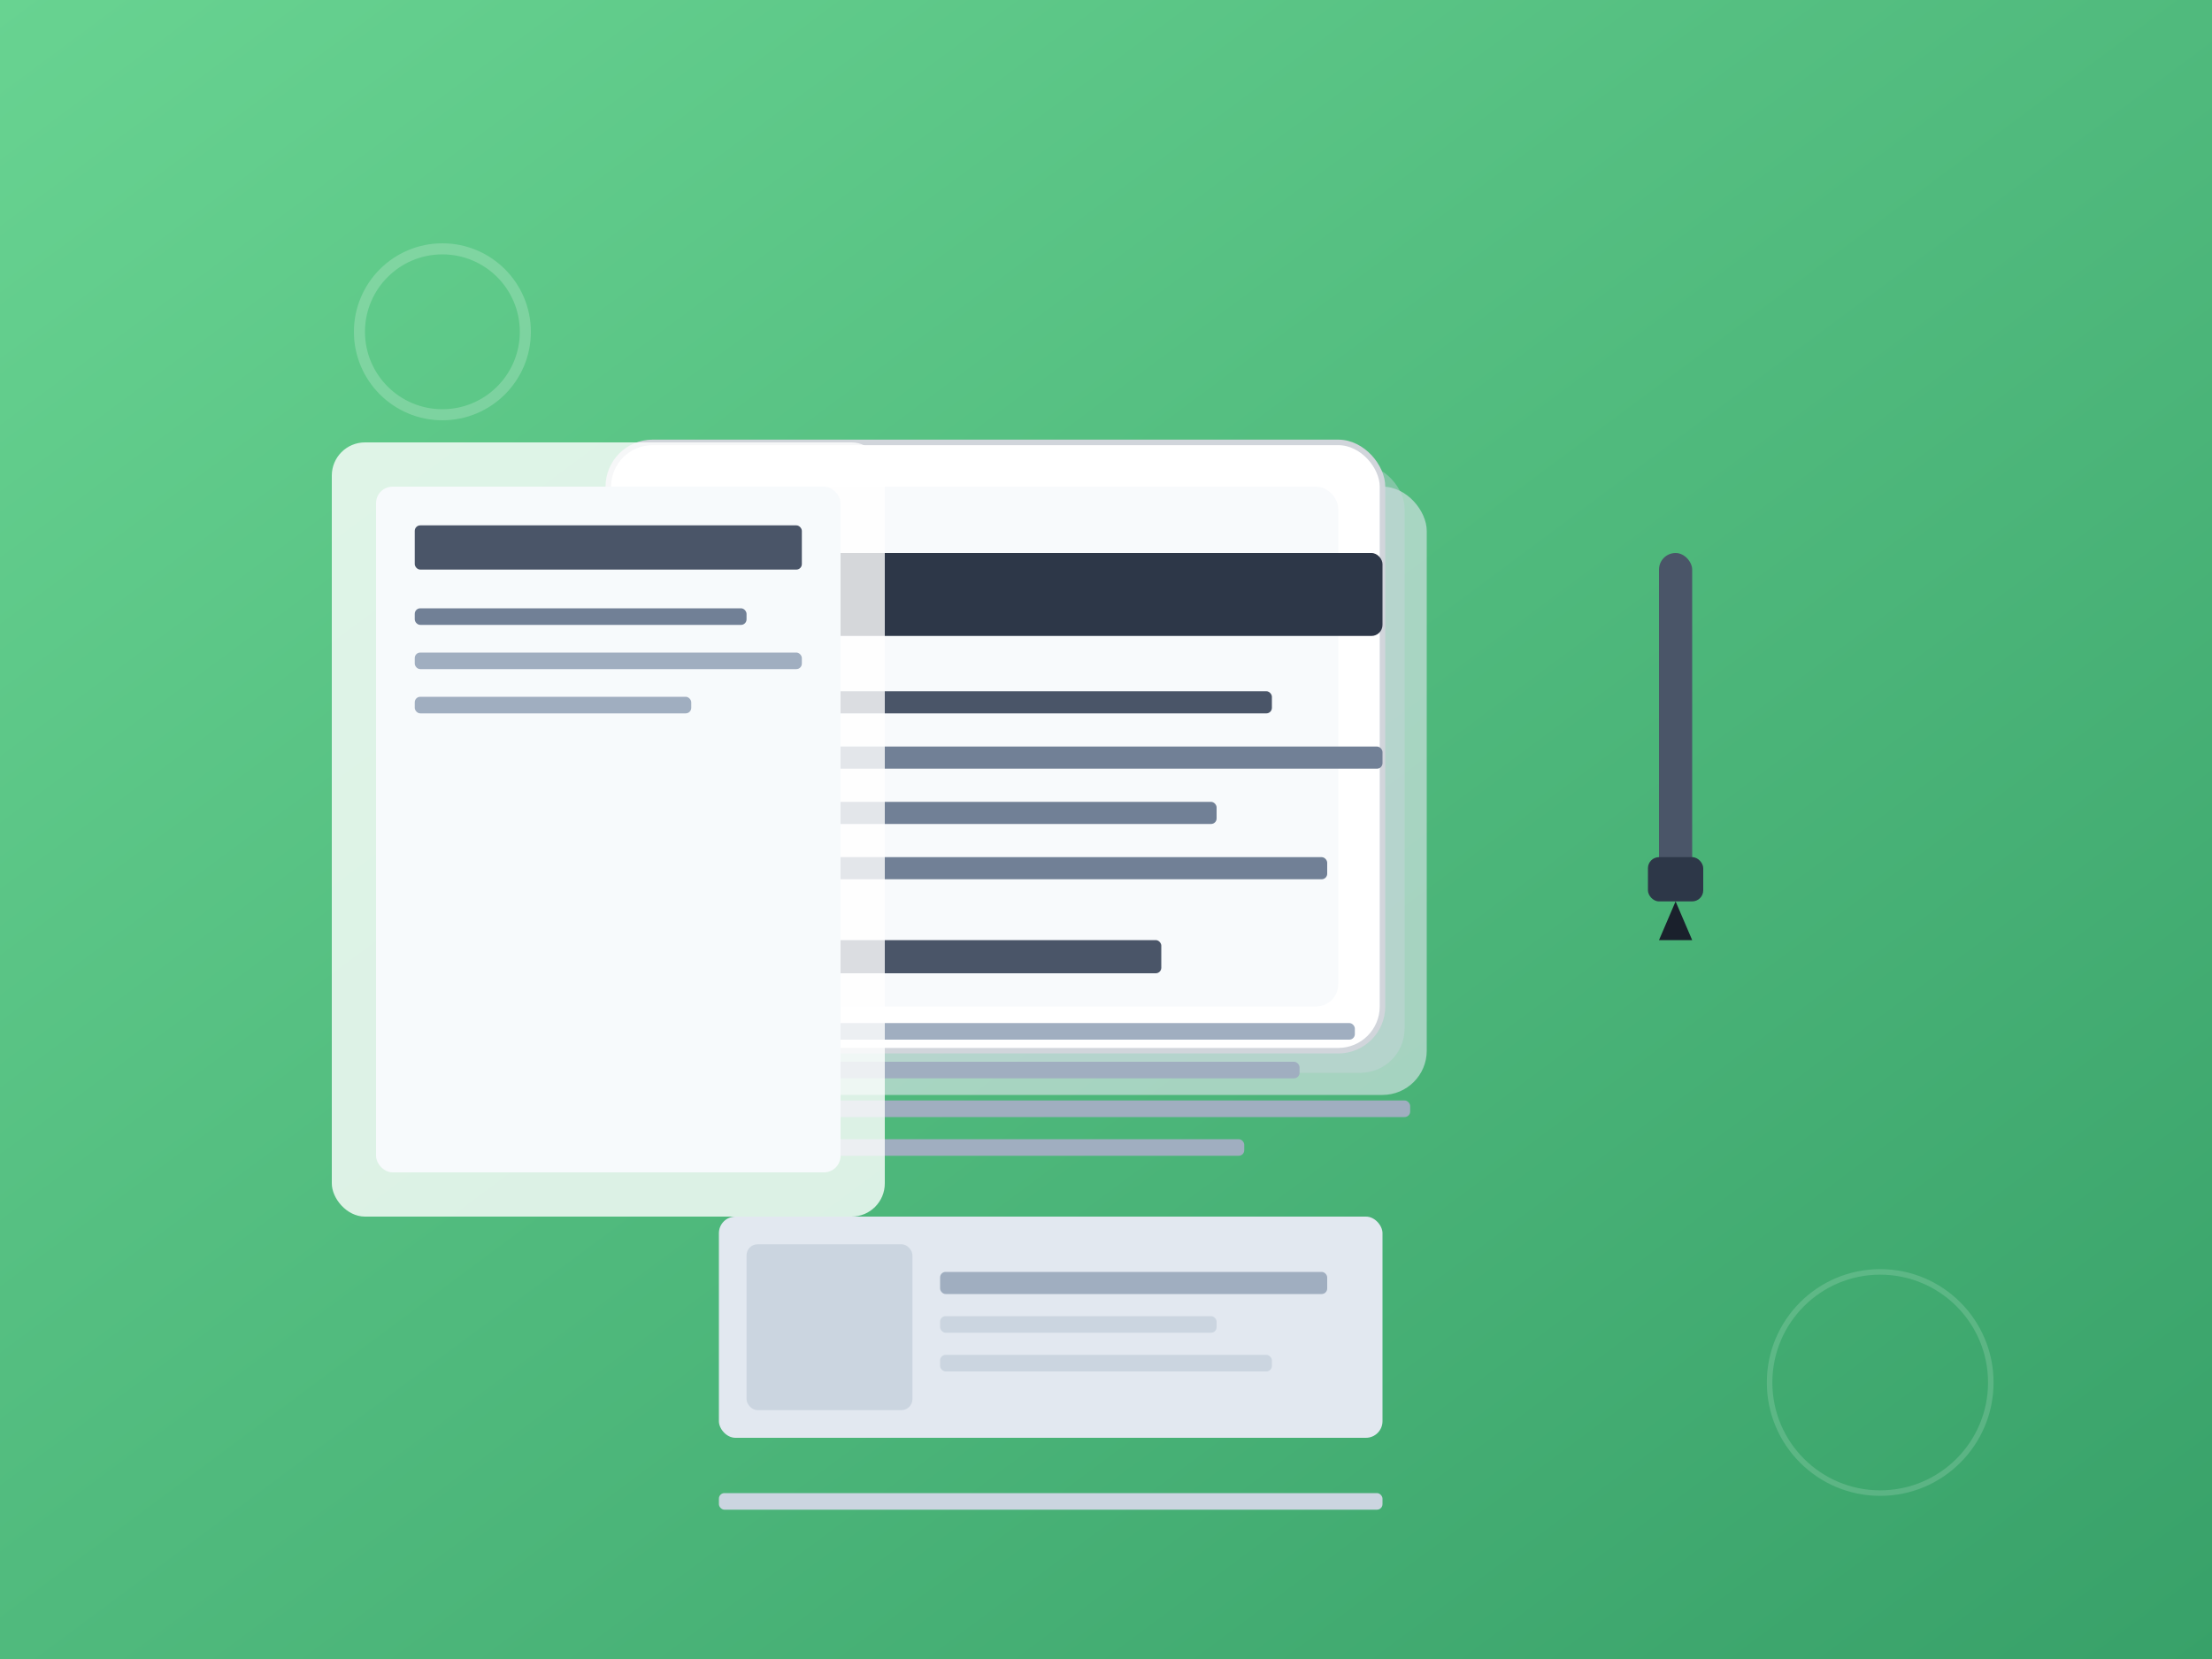 <svg viewBox="0 0 400 300" xmlns="http://www.w3.org/2000/svg">
  <defs>
    <linearGradient id="docGradient" x1="0%" y1="0%" x2="100%" y2="100%">
      <stop offset="0%" style="stop-color:#68d391;stop-opacity:1" />
      <stop offset="100%" style="stop-color:#38a169;stop-opacity:1" />
    </linearGradient>
    <filter id="shadow" x="-50%" y="-50%" width="200%" height="200%">
      <feDropShadow dx="0" dy="4" stdDeviation="8" flood-opacity="0.3"/>
    </filter>
  </defs>

  <rect width="400" height="300" fill="url(#docGradient)"/>

  <!-- リアルなドキュメントスタック -->
  <g transform="translate(110, 80)">
    <!-- 背面ドキュメント（影） -->
    <rect x="8" y="8" width="140" height="110" rx="8" fill="#e2e8f0" opacity="0.6"/>
    <rect x="4" y="4" width="140" height="110" rx="8" fill="#cbd5e0" opacity="0.4"/>

    <!-- メインドキュメント -->
    <rect x="0" y="0" width="140" height="110" rx="8" fill="#ffffff" stroke="#d1d5db" stroke-width="1" filter="url(#shadow)"/>
    <rect x="8" y="8" width="124" height="94" rx="4" fill="#f8fafc"/>

    <!-- ヘッダー -->
    <rect x="20" y="20" width="120" height="15" rx="2" fill="#2d3748"/>

    <!-- テキスト行 -->
    <rect x="20" y="45" width="100" height="4" rx="1" fill="#4a5568"/>
    <rect x="20" y="55" width="120" height="4" rx="1" fill="#718096"/>
    <rect x="20" y="65" width="90" height="4" rx="1" fill="#718096"/>
    <rect x="20" y="75" width="110" height="4" rx="1" fill="#718096"/>

    <!-- セクション区切り -->
    <rect x="20" y="90" width="80" height="6" rx="1" fill="#4a5568"/>

    <!-- 段落 -->
    <rect x="20" y="105" width="115" height="3" rx="1" fill="#a0aec0"/>
    <rect x="20" y="112" width="105" height="3" rx="1" fill="#a0aec0"/>
    <rect x="20" y="119" width="125" height="3" rx="1" fill="#a0aec0"/>
    <rect x="20" y="126" width="95" height="3" rx="1" fill="#a0aec0"/>

    <!-- 図表エリア -->
    <rect x="20" y="140" width="120" height="40" rx="3" fill="#e2e8f0"/>
    <rect x="25" y="145" width="30" height="30" rx="2" fill="#cbd5e0"/>
    <rect x="60" y="150" width="70" height="4" rx="1" fill="#a0aec0"/>
    <rect x="60" y="158" width="50" height="3" rx="1" fill="#cbd5e0"/>
    <rect x="60" y="165" width="60" height="3" rx="1" fill="#cbd5e0"/>

    <!-- フッター -->
    <rect x="20" y="190" width="120" height="3" rx="1" fill="#cbd5e0"/>
  </g>

  <!-- サブドキュメント -->
  <g transform="translate(60, 80)">
    <rect x="0" y="0" width="100" height="140" rx="6" fill="#ffffff" opacity="0.8"/>
    <rect x="8" y="8" width="84" height="124" rx="3" fill="#f7fafc"/>

    <rect x="15" y="15" width="70" height="8" rx="1" fill="#4a5568"/>
    <rect x="15" y="30" width="60" height="3" rx="1" fill="#718096"/>
    <rect x="15" y="38" width="70" height="3" rx="1" fill="#a0aec0"/>
    <rect x="15" y="46" width="50" height="3" rx="1" fill="#a0aec0"/>
  </g>

  <!-- ペン -->
  <g transform="translate(300, 100)">
    <rect x="0" y="0" width="6" height="60" rx="3" fill="#4a5568"/>
    <rect x="-2" y="55" width="10" height="8" rx="2" fill="#2d3748"/>
    <polygon points="3,63 0,70 6,70" fill="#1a202c"/>
  </g>

  <!-- 装飾要素 -->
  <circle cx="80" cy="60" r="15" fill="none" stroke="rgba(255,255,255,0.2)" stroke-width="2"/>
  <circle cx="340" cy="250" r="20" fill="none" stroke="rgba(255,255,255,0.15)" stroke-width="1"/>
</svg>